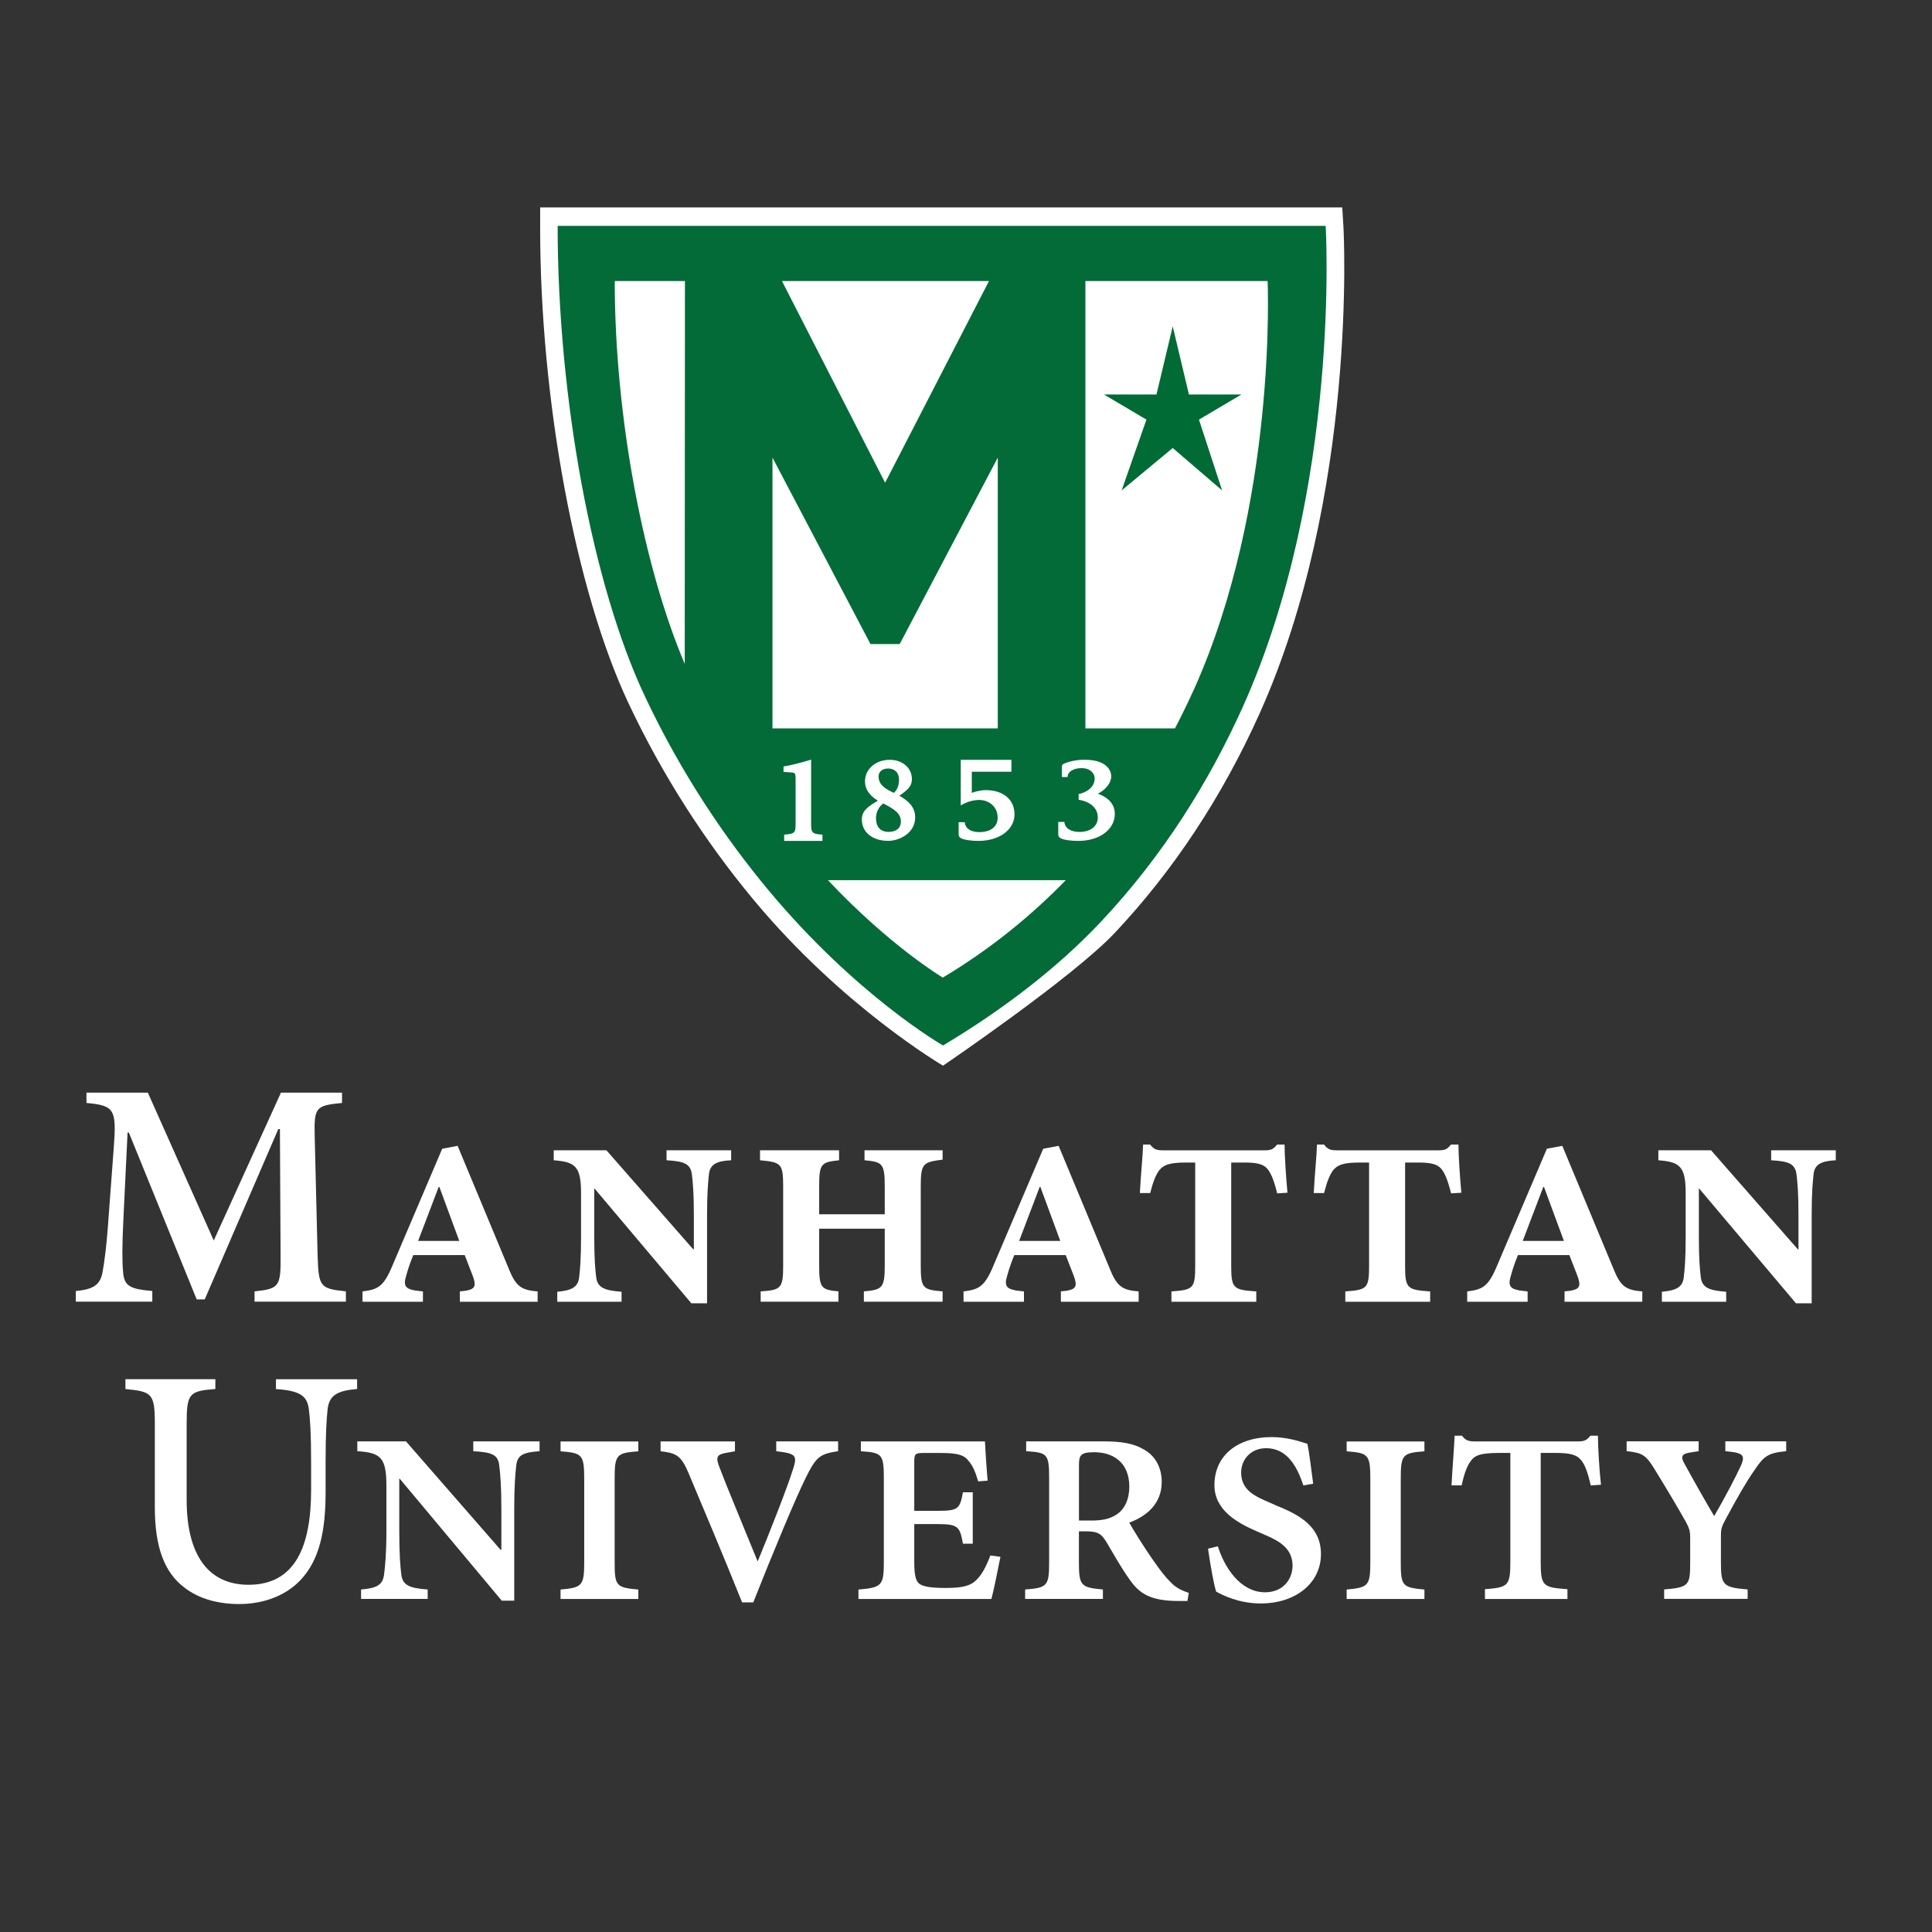 <?xml version="1.0" encoding="UTF-8"?>
<svg xmlns="http://www.w3.org/2000/svg" version="1.1" viewBox="0 0 360 360">
  <rect x="0" y="0" width="360" height="360" fill="#333333" stroke="none"/>
  <defs>
    <style>
      .cls-1 {
        fill: #006b35;
      }

      .cls-2 {
        fill: #fff;
      }

      .cls-3 {
        fill: #036b38;
      }
    </style>
  </defs>
  <!-- Generator: Adobe Illustrator 28.6.0, SVG Export Plug-In . SVG Version: 1.2.0 Build 709)  -->
  <g>
    <g id="Layer_1">
      <g>
        <g>
          <path class="cls-2" d="M47.43,242.55v-1.92c4.61-.48,4.91-.9,4.85-6.71l-.12-23.54h-.3l-13.71,31.74h-1.5l-12.64-31.08h-.24l-.78,16.17c-.24,4.97-.24,7.67-.06,9.76.18,2.76,1.44,3.23,5.45,3.59v1.98h-14.25v-1.98c3.41-.3,4.55-1.26,4.97-3.47.36-1.98.78-4.91,1.2-11.2l.9-12.04c.54-7.19.12-7.85-5.09-8.33v-1.92h11.44l12.28,27.55,12.52-27.55h11.38v1.92c-4.97.48-5.21.84-5.09,6.23l.54,22.16c.18,5.81.42,6.23,5.27,6.71v1.92h-17.01Z"/>
          <path class="cls-2" d="M85.69,242.55v-1.92l1.08-.12c1.68-.3,2.1-.78,1.26-2.93l-1.44-3.71h-9.58c-.42,1.02-.9,2.28-1.32,3.83-.66,2.04.06,2.46,1.62,2.76l1.5.18v1.92h-11.26v-1.92c2.75-.36,3.89-.78,5.51-4.67l9.34-21.92,2.87-.54,9.7,23.3c1.26,3.05,2.4,3.59,5.21,3.83v1.92h-14.49ZM81.86,221.17h-.12l-3.83,10.06h7.67l-3.71-10.06Z"/>
          <path class="cls-2" d="M136.24,216.2c-2.64.12-3.89.72-4.13,2.51-.18,1.68-.36,3.65-.36,7.67v16.47h-2.93l-18.03-21.38h-.06v8.92c0,4.19.18,6.17.36,7.61.24,1.92,1.5,2.46,4.73,2.7v1.86h-11.98v-1.86c2.58-.24,3.83-.78,4.07-2.64.18-1.5.36-3.47.36-7.67v-8.08c0-4.97-1.08-5.81-5.09-6.11v-1.86h9.82l16.17,18.45h.12v-6.35c0-4.07-.18-6.05-.36-7.55-.24-1.98-1.32-2.51-4.73-2.69v-1.86h12.04v1.86Z"/>
          <path class="cls-2" d="M160.97,242.55v-1.92c3.47-.3,3.89-.66,3.89-4.85v-6.83h-12.22v6.83c0,4.19.36,4.55,3.59,4.85v1.92h-14.49v-1.92c3.83-.24,4.19-.6,4.19-4.85v-14.67c0-4.31-.36-4.55-4.31-4.91v-1.86h14.73v1.86c-3.35.36-3.71.6-3.71,4.91v5.15h12.22v-5.15c0-4.31-.42-4.61-3.77-4.91v-1.86h14.55v1.74c-3.71.48-4.07.72-4.07,5.03v14.67c0,4.25.36,4.55,4.07,4.85v1.92h-14.67Z"/>
          <path class="cls-2" d="M197.68,242.55v-1.92l1.08-.12c1.68-.3,2.1-.78,1.26-2.93l-1.44-3.71h-9.58c-.42,1.02-.9,2.28-1.32,3.83-.66,2.04.06,2.46,1.62,2.76l1.5.18v1.92h-11.26v-1.92c2.75-.36,3.89-.78,5.51-4.67l9.34-21.92,2.87-.54,9.7,23.3c1.26,3.05,2.4,3.59,5.21,3.83v1.92h-14.49ZM193.85,221.17h-.12l-3.83,10.06h7.67l-3.71-10.06Z"/>
          <path class="cls-2" d="M237.99,222.37c-.66-2.63-1.2-3.83-1.86-4.61-.78-.9-2.1-1.14-4.31-1.14h-2.4v19.17c0,4.31.36,4.55,4.67,4.85v1.92h-15.81v-1.92c4.07-.3,4.43-.54,4.43-4.85v-19.17h-1.62c-3.17,0-4.19.42-5.03,1.38-.66.84-1.2,2.16-1.74,4.31h-1.92c.18-3.65.54-6.83.6-9.04h1.32c.72.96,1.2,1.08,2.64,1.08h18.62c1.38,0,1.68-.24,2.4-1.08h1.38c0,2.1.3,6.41.54,8.98l-1.92.12Z"/>
          <path class="cls-2" d="M270.39,222.37c-.66-2.63-1.2-3.83-1.86-4.61-.78-.9-2.1-1.14-4.31-1.14h-2.4v19.17c0,4.31.36,4.55,4.67,4.85v1.92h-15.81v-1.92c4.07-.3,4.43-.54,4.43-4.85v-19.17h-1.62c-3.17,0-4.19.42-5.03,1.38-.66.84-1.2,2.16-1.74,4.31h-1.92c.18-3.65.54-6.83.6-9.04h1.32c.72.96,1.2,1.08,2.63,1.08h18.63c1.38,0,1.68-.24,2.4-1.08h1.38c0,2.1.3,6.41.54,8.98l-1.92.12Z"/>
          <path class="cls-2" d="M291.53,242.55v-1.92l1.08-.12c1.68-.3,2.1-.78,1.26-2.93l-1.44-3.71h-9.58c-.42,1.02-.9,2.28-1.32,3.83-.66,2.04.06,2.46,1.62,2.76l1.5.18v1.92h-11.26v-1.92c2.75-.36,3.89-.78,5.51-4.67l9.34-21.92,2.87-.54,9.7,23.3c1.26,3.05,2.4,3.59,5.21,3.83v1.92h-14.49ZM287.69,221.17h-.12l-3.83,10.06h7.67l-3.71-10.06Z"/>
          <path class="cls-2" d="M342.07,216.2c-2.63.12-3.89.72-4.13,2.51-.18,1.68-.36,3.65-.36,7.67v16.47h-2.93l-18.03-21.38h-.06v8.92c0,4.19.18,6.17.36,7.61.24,1.92,1.5,2.46,4.73,2.7v1.86h-11.98v-1.86c2.58-.24,3.83-.78,4.07-2.64.18-1.5.36-3.47.36-7.67v-8.08c0-4.97-1.08-5.81-5.09-6.11v-1.86h9.82l16.17,18.45h.12v-6.35c0-4.07-.18-6.05-.36-7.55-.24-1.98-1.32-2.51-4.73-2.69v-1.86h12.04v1.86Z"/>
        </g>
        <g>
          <path class="cls-2" d="M250.33,42.26l-.22-3.61H100.65v3.84c0,32.13,6.64,67.76,16.52,88.67,6.19,13.12,14.04,25.43,23.32,36.59,16.62,19.96,35.23,30.82,35.23,30.82,0,0,24.15-16.4,32.02-24.76,10.87-11.55,19.91-25.22,26.87-40.64,18.46-40.92,15.75-90.41,15.72-90.91Z"/>
          <path class="cls-2" d="M114.55,52.2c0,27.15,6.11,56.87,14.47,74.54,5.86,12.39,12.8,22.56,19.52,30.64,14.01,16.83,27.04,24.63,27.04,24.63,9.54-5.71,17.58-12.37,24.37-19.58,9.93-10.55,17.16-22.27,22.42-33.91,15.68-34.75,13.82-76.31,13.82-76.31h-121.64Z"/>
          <path class="cls-3" d="M247.03,42.09H103.91c0,31.95,6.45,66.91,16.28,87.71,6.88,14.58,15.06,26.53,22.97,36.04,16.49,19.8,32.56,28.97,32.56,28.97,11.23-6.71,21.44-14.56,29.42-23.05,11.67-12.41,20.18-26.19,26.37-39.89,18.45-40.89,15.51-89.79,15.51-89.79ZM146.59,52.37h37.69l-19.35,37.58-19.22-37.58h.88ZM162.2,120.01h5.45l18.27-34.74v50.45h-41.98v-50.45l18.26,34.74ZM127.6,123.73c-7.61-17.91-13.05-45.78-13.05-71.36h13.08l-.04,71.36ZM175.68,182.16s-9.76-5.78-21.4-18.15h44.31c-6.49,6.66-14,12.81-22.91,18.15ZM222.37,128.68c-1.06,2.35-2.21,4.7-3.43,7.04h-16.69V52.37h33.95s1.86,41.56-13.82,76.31Z"/>
          <polygon class="cls-1" points="218.52 60.81 221.54 73.51 231.32 73.51 223.41 78.19 227.72 91.38 218.52 83.48 209 91.38 213.62 78.19 205.71 73.51 215.49 73.51 218.52 60.81"/>
          <g>
            <path class="cls-2" d="M151.14,153.5v-11.95l-.14.04c-1.96.59-3.52.98-4.91,1.22l-.09.02v1.01l1.27.08c.89.06.98.1.98,1.32v8.27c0,1.62-.13,1.86-2.03,2h-.1v1.18h7.13v-1.17h-.1c-1.87-.14-2.01-.41-2.01-2.01Z"/>
            <path class="cls-2" d="M167.58,148.27c.88-.59,1.33-1.01,1.59-1.27.49-.49.75-1.12.75-1.82,0-2.09-1.74-3.6-4.13-3.6-2.63,0-4.61,1.73-4.61,4.02,0,1.43.81,2.64,2.4,3.59-.7.41-1.57.97-1.97,1.35-.5.47-1.02,1.06-1.02,2.15,0,2.39,1.97,3.99,4.91,3.99,2.03,0,5.03-1.39,5.03-4.38,0-2.04-1.46-3.18-2.93-4.01ZM167.38,154.39c-.4.4-1.04.62-1.82.62-.87,0-2.33-.33-2.33-2.58,0-1.06.52-2.12,1.35-2.72,2.03,1.06,3.27,1.8,3.29,3.37,0,.54-.16.98-.48,1.31ZM165.5,143.2c.98,0,2.02.55,2.02,2.09,0,1.31-.51,2.05-.97,2.45-1.56-.73-2.84-1.48-2.84-3.07,0-.88.72-1.47,1.79-1.47Z"/>
            <path class="cls-2" d="M183.68,147.23c-.3,0-1.34.04-2.6.51v-3.94h7.38v-2.22h-9.44v8.5l.16-.09c.58-.32,1.46-.8,2.95-.92.11,0,.23-.01.34-.01,1.7,0,3.43,1.14,3.43,3.33,0,1.64-1.3,2.66-3.39,2.66-1.39,0-2.33-.48-2.64-1.34-.05-.15-.08-.28-.1-.41v-.09h-1.14v2.25c0,.31.08.56.5.76.56.28,1.81.47,3.2.47,2.22,0,4.2-.7,5.42-1.93.85-.85,1.29-1.9,1.29-3.05-.01-2.72-2.11-4.48-5.34-4.48Z"/>
            <path class="cls-2" d="M204.58,147.9c1.2-.63,2.48-1.81,2.48-3.3,0-.31-.14-3.03-4.96-3.03-1.34,0-2.61.23-3.76.69-.35.14-.47.3-.47.62v1.91h1.07v-.1c.03-.9,1.11-1.56,2.58-1.56,1.8,0,2.46,1.14,2.46,1.91,0,1.88-1.93,2.72-2.95,2.91-.02,0-.03.01-.04.01v1.06c.11.03.22.05.33.07.03,0,3.24.51,3.24,3.24,0,1.63-1.35,2.69-3.44,2.69-1.58,0-2.65-.68-2.78-1.77v-.09h-1.15v2.29c0,.32.09.57.5.77.57.29,1.84.47,3.24.47,3.94,0,6.8-2.12,6.8-5.05,0-2.38-2.15-3.39-3.14-3.73Z"/>
          </g>
        </g>
        <g>
          <path class="cls-2" d="M66.53,258.82c-3.72.31-5.17,1.2-5.48,3.72-.19,1.76-.38,4.41-.38,9.96v5.54c0,7.25-1.13,12.66-4.73,16.44-2.9,3.02-7.12,4.41-11.34,4.41-3.78,0-7.43-.88-10.27-3.09-3.72-2.83-5.48-7.56-5.48-14.93v-15.56c0-5.73-.57-5.99-5.48-6.49v-1.83h16.76v1.83c-4.85.38-5.35.76-5.35,6.49v14.18c0,10.08,3.91,15.81,11.53,15.81,8.76,0,11.66-7.25,11.66-17.7v-5.1c0-5.54-.19-8.13-.44-10.08-.38-2.39-1.7-3.28-6.11-3.59v-1.83h15.12v1.83Z"/>
          <path class="cls-2" d="M100.55,270.41c-2.96.19-4.16.69-4.35,2.65-.19,1.7-.38,3.78-.38,8.13v17.07h-2.33l-19.03-22.75h-.06v9.77c0,4.41.19,6.62.38,8.13.25,1.95,1.45,2.52,4.91,2.77v1.76h-12.41v-1.76c2.9-.25,4.03-.82,4.28-2.77.19-1.51.44-3.72.44-8.13v-8.44c0-5.23-1.07-6.17-5.42-6.43v-1.83h9.07l17.64,20.22h.13v-7.62c0-4.35-.19-6.43-.38-8-.19-2.08-1.26-2.58-4.85-2.77v-1.83h12.35v1.83Z"/>
          <path class="cls-2" d="M104.45,297.95v-1.76c3.97-.38,4.41-.63,4.41-5.1v-15.56c0-4.54-.44-4.79-4.41-5.1v-1.83h14.49v1.83c-4.03.31-4.41.57-4.41,5.1v15.56c0,4.47.31,4.72,4.41,5.1v1.76h-14.49Z"/>
          <path class="cls-2" d="M156.18,270.41c-3.4.5-4.1,1.01-6.05,4.98-1.89,3.78-6.05,13.8-9.77,23.19h-2.08c-3.28-8.19-7.5-18.21-10.02-24.19-1.39-3.28-2.39-3.65-5.17-3.97v-1.83h13.86v1.83l-1.7.31c-1.7.32-1.95.76-1.13,2.83,1.2,3.21,4.35,10.71,7.06,17.39,2.14-5.17,5.61-13.99,6.55-17.07.82-2.39.57-2.9-1.7-3.28l-1.39-.19v-1.83h11.53v1.83Z"/>
          <path class="cls-2" d="M186.42,290.07c-.38,1.95-1.32,6.62-1.7,7.88h-24.76v-1.76c4.41-.38,4.73-.76,4.73-5.23v-15.44c0-4.54-.31-4.85-4.28-5.1v-1.83h23.12c.06,1.26.25,4.35.5,7.31l-1.76.13c-.57-1.95-1.07-2.96-1.76-3.78-.82-1.07-1.89-1.51-5.17-1.51h-3.15c-1.7,0-1.83.13-1.83,1.83v8.95h4.41c3.78,0,4.1-.38,4.66-3.46h1.83v9.58h-1.83c-.57-3.15-.88-3.65-4.66-3.65h-4.41v7.12c0,2.46.31,3.65,1.07,4.09.82.5,2.27.69,4.85.69,3.09,0,4.66-.38,5.8-1.64.82-.82,1.64-2.21,2.46-4.41l1.89.25Z"/>
          <path class="cls-2" d="M221.26,298.32h-1.58c-5.48,0-7.43-1.45-9.26-4.09-1.45-2.02-3.09-4.92-4.09-6.62-1.07-1.83-1.7-2.27-4.03-2.27h-1.26v5.8c0,4.35.38,4.66,4.47,5.04v1.76h-14.49v-1.76c4.1-.32,4.47-.63,4.47-5.04v-15.75c0-4.54-.38-4.72-4.28-4.98v-1.83h14.49c3.28,0,5.61.38,7.56,1.58,1.89,1.07,3.21,3.15,3.21,5.99,0,4.09-2.9,6.43-6.05,7.56.76,1.39,2.77,4.6,4.22,6.68,1.58,2.27,2.39,3.34,3.53,4.47,1.01,1.07,2.21,1.58,3.34,1.95l-.25,1.51ZM203.43,283.33c1.76,0,3.28-.25,4.54-1.07,1.64-1.01,2.46-2.96,2.46-5.23,0-4.6-3.09-6.43-6.55-6.43-2.52,0-2.83.57-2.83,2.39v10.33h2.39Z"/>
          <path class="cls-2" d="M242.86,276.78c-1.26-3.84-3.21-6.93-6.93-6.93-2.9,0-4.66,2.14-4.66,4.54,0,3.21,2.46,4.41,5.36,5.61l1.26.57c4.41,1.76,8.25,3.97,8.25,9.01,0,5.42-4.73,9.2-11.21,9.2-4.16,0-7.18-1.58-8.32-2.21-.38-1.13-1.07-4.79-1.51-8l1.83-.44c1.13,3.65,4.03,8.57,8.82,8.57,3.02,0,5.04-2.08,5.1-4.92,0-3.21-2.39-4.6-5.04-5.73l-1.58-.69c-3.46-1.51-7.94-3.84-7.94-8.63,0-5.29,4.03-8.95,10.71-8.95,2.96,0,5.42.88,6.62,1.26.38,1.89.63,4.16,1.07,7.43l-1.83.32Z"/>
          <path class="cls-2" d="M250.93,297.95v-1.76c3.97-.38,4.41-.63,4.41-5.1v-15.56c0-4.54-.44-4.79-4.41-5.1v-1.83h14.49v1.83c-4.03.31-4.41.57-4.41,5.1v15.56c0,4.47.32,4.72,4.41,5.1v1.76h-14.49Z"/>
          <path class="cls-2" d="M296.41,276.78c-.57-2.52-1.13-3.91-1.76-4.66-.82-1.07-2.14-1.39-4.79-1.39h-2.77v20.22c0,4.6.38,4.85,4.98,5.17v1.83h-15.37v-1.83c4.35-.32,4.73-.63,4.73-5.17v-20.22h-1.89c-3.78,0-4.72.44-5.54,1.58-.63.88-1.13,2.14-1.64,4.47h-1.89c.19-3.72.5-6.99.57-9.26h1.39c.69.95,1.26,1.07,2.58,1.07h18.96c1.32,0,1.7-.25,2.39-1.07h1.39c0,1.95.25,6.36.57,9.14l-1.89.13Z"/>
          <path class="cls-2" d="M332.83,270.41c-3.4.31-4.16.94-5.86,3.46-1.51,2.14-3.15,4.98-5.48,9.32-.69,1.26-.82,1.83-.82,2.77v5.23c0,4.16.38,4.6,4.98,4.98v1.76h-15.56v-1.76c4.6-.38,4.85-.76,4.85-4.92v-4.66c0-1.32-.13-1.76-.88-3.15-1.51-2.65-3.09-5.35-5.73-9.64-1.64-2.71-2.33-3.09-5.23-3.4v-1.83h13.42v1.83l-1.89.31c-1.32.25-1.45.82-.76,2.02,1.58,2.9,3.97,7.12,5.54,9.77,2.02-3.47,4.03-7.31,4.98-9.39.76-1.7.44-2.21-1.32-2.52l-1.58-.19v-1.83h11.34v1.83Z"/>
        </g>
      </g>
    </g>
  </g>
</svg>
